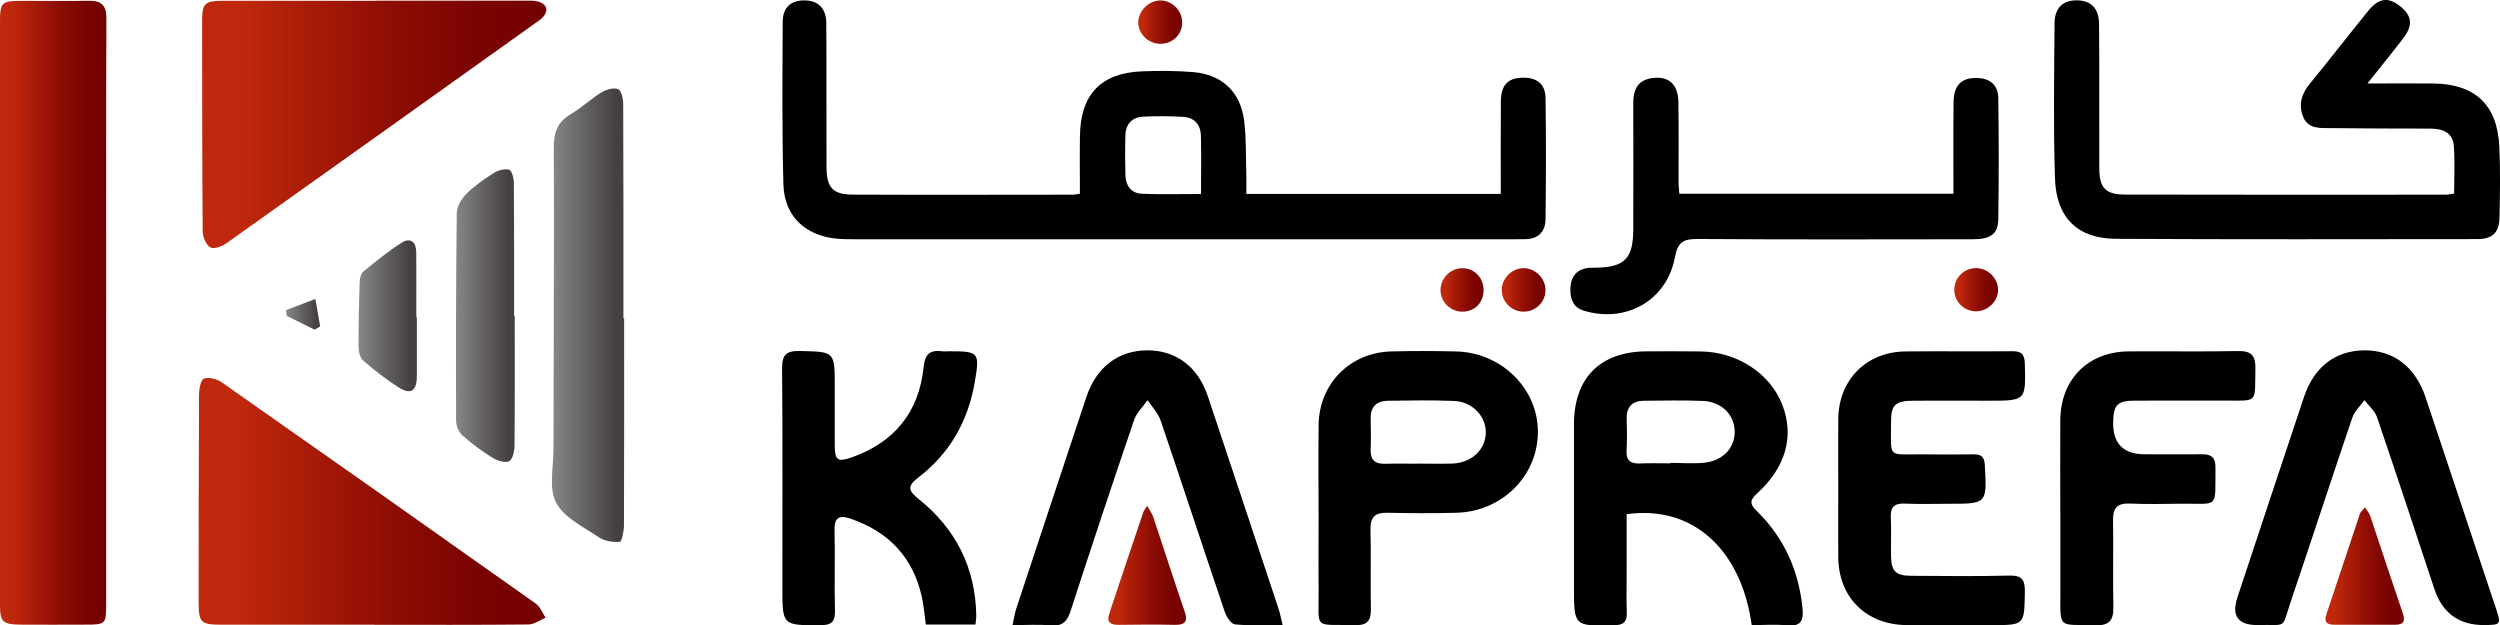 <?xml version="1.0" encoding="UTF-8"?>
<svg id="Layer_2" data-name="Layer 2" xmlns="http://www.w3.org/2000/svg" xmlns:xlink="http://www.w3.org/1999/xlink" viewBox="0 0 458.19 114.63">
  <defs>
    <style>
      .cls-1 {
        fill: url(#linear-gradient-12);
      }

      .cls-1, .cls-2, .cls-3, .cls-4, .cls-5, .cls-6, .cls-7, .cls-8, .cls-9, .cls-10, .cls-11, .cls-12, .cls-13, .cls-14 {
        stroke-width: 0px;
      }

      .cls-2 {
        fill: url(#linear-gradient);
      }

      .cls-3 {
        fill: url(#linear-gradient-6);
      }

      .cls-5 {
        fill: url(#linear-gradient-11);
      }

      .cls-6 {
        fill: url(#linear-gradient-5);
      }

      .cls-7 {
        fill: url(#linear-gradient-13);
      }

      .cls-8 {
        fill: url(#linear-gradient-2);
      }

      .cls-9 {
        fill: url(#linear-gradient-7);
      }

      .cls-10 {
        fill: url(#linear-gradient-3);
      }

      .cls-11 {
        fill: url(#linear-gradient-9);
      }

      .cls-12 {
        fill: url(#linear-gradient-8);
      }

      .cls-13 {
        fill: url(#linear-gradient-10);
      }

      .cls-14 {
        fill: url(#linear-gradient-4);
      }
    </style>
    <linearGradient id="linear-gradient" x1="208.62" y1="4.05" x2="216.67" y2="4.05" gradientUnits="userSpaceOnUse">
      <stop offset=".12" stop-color="#bf280c"/>
      <stop offset=".3" stop-color="#a91c08"/>
      <stop offset=".58" stop-color="#8b0c03"/>
      <stop offset=".82" stop-color="#790301"/>
      <stop offset="1" stop-color="#730000"/>
    </linearGradient>
    <linearGradient id="linear-gradient-2" x1="0" y1="57.32" x2="19.49" y2="57.32" xlink:href="#linear-gradient"/>
    <linearGradient id="linear-gradient-3" x1="37.06" y1="22.8" x2="100.13" y2="22.8" xlink:href="#linear-gradient"/>
    <linearGradient id="linear-gradient-4" x1="36.41" y1="91.9" x2="100.01" y2="91.9" xlink:href="#linear-gradient"/>
    <linearGradient id="linear-gradient-5" x1="101.15" y1="57.77" x2="114.39" y2="57.77" gradientUnits="userSpaceOnUse">
      <stop offset="0" stop-color="#878787"/>
      <stop offset=".89" stop-color="#443f43"/>
    </linearGradient>
    <linearGradient id="linear-gradient-6" x1="83.56" y1="57.86" x2="94.35" y2="57.86" xlink:href="#linear-gradient-5"/>
    <linearGradient id="linear-gradient-7" x1="65.7" y1="57.88" x2="76.4" y2="57.88" xlink:href="#linear-gradient-5"/>
    <linearGradient id="linear-gradient-8" x1="203.13" y1="103.61" x2="217.36" y2="103.61" xlink:href="#linear-gradient"/>
    <linearGradient id="linear-gradient-9" x1="426.2" y1="103.75" x2="440.57" y2="103.75" xlink:href="#linear-gradient"/>
    <linearGradient id="linear-gradient-10" x1="358.17" y1="53.1" x2="366.2" y2="53.1" xlink:href="#linear-gradient"/>
    <linearGradient id="linear-gradient-11" x1="275.22" y1="53.14" x2="283.25" y2="53.14" xlink:href="#linear-gradient"/>
    <linearGradient id="linear-gradient-12" x1="264.01" y1="53.14" x2="271.91" y2="53.14" xlink:href="#linear-gradient"/>
    <linearGradient id="linear-gradient-13" x1="52.41" y1="57.61" x2="58.67" y2="57.61" xlink:href="#linear-gradient-5"/>
  </defs>
  <g id="Layer_1-2" data-name="Layer 1">
    <g>
      <path class="cls-2" d="M216.67,4.18c-.04,2.22-1.83,3.9-4.1,3.85-2.21-.05-4.02-1.91-3.95-4.03.07-2.12,2.01-3.96,4.13-3.92,2.15.05,3.95,1.93,3.92,4.11Z"/>
      <g>
        <path class="cls-8" d="M19.45,57.49c0,17.77,0,35.54,0,53.3,0,3.58-.11,3.69-3.74,3.69-4.05,0-8.09.04-12.14,0-3.02-.03-3.57-.59-3.57-3.51C0,75.26,0,39.55,0,3.84,0,.55.37.17,3.59.16c4.22-.02,8.45.06,12.67-.02,2.34-.04,3.25.83,3.24,3.27-.08,18.03-.04,36.06-.04,54.1Z"/>
        <path class="cls-4" d="M197.92,35.52c0-3.71-.05-7.22.01-10.73.13-7.49,3.87-11.41,11.3-11.71,3.16-.13,6.34-.12,9.49.14,5.23.44,8.62,3.61,9.29,8.82.42,3.3.31,6.66.41,9.99.04,1.12,0,2.24,0,3.51h46.64c0-5.75-.03-11.35.01-16.95.03-3.03,1.31-4.33,4.07-4.35,2.57-.02,4.08,1.16,4.12,3.75.11,7.39.09,14.77,0,22.16-.03,2.37-1.39,3.72-3.88,3.69-.79,0-1.58.01-2.37.01-40.01,0-80.03,0-120.04,0-1.14,0-2.29,0-3.43-.09-5.87-.48-9.8-4.09-9.96-9.95-.27-9.93-.18-19.87-.13-29.81.01-2.64,1.51-3.93,3.95-3.93,2.53,0,4.02,1.43,4.04,4.16.06,8.79.01,17.59.04,26.38,0,3.75,1.13,5.04,4.81,5.06,13.45.06,26.91.02,40.37.01.34,0,.68-.09,1.25-.17ZM220.12,35.55c0-3.69.06-7.18-.02-10.67-.05-2.02-1.19-3.34-3.23-3.46-2.44-.15-4.9-.16-7.34-.04-2.02.1-3.22,1.33-3.27,3.4-.07,2.45-.06,4.9,0,7.35.06,1.9,1.05,3.29,2.99,3.38,3.55.15,7.12.04,10.86.04Z"/>
        <path class="cls-10" d="M68.86.12c9.14,0,18.29,0,27.43,0,.79,0,1.61-.04,2.35.17,1.66.48,1.96,1.74.76,2.97-.36.37-.83.65-1.26.96-18.88,13.47-37.75,26.95-56.67,40.38-.8.57-2.32,1.12-2.93.74-.79-.49-1.38-1.91-1.39-2.93-.1-12.92-.1-25.85-.1-38.77,0-2.96.55-3.48,3.58-3.49,9.41-.02,18.81,0,28.22,0v-.03Z"/>
        <path class="cls-14" d="M68.63,114.49c-9.32,0-18.65,0-27.97,0-3.88,0-4.25-.38-4.25-4.16,0-12.67,0-25.33.07-38,0-1.03.32-2.74.9-2.94.92-.32,2.4.08,3.27.69,19.22,13.46,38.4,26.98,57.55,40.55.81.57,1.21,1.71,1.8,2.58-1.05.43-2.09,1.23-3.15,1.24-9.41.1-18.82.06-28.23.06v-.02Z"/>
        <path class="cls-4" d="M433.9,15.3c4.51,0,8.28-.04,12.06,0,7.68.09,11.75,3.91,12.11,11.59.2,4.3.12,8.62.03,12.92-.06,2.83-1.25,4.01-4.1,4.01-22.07.02-44.14.07-66.21-.05-6.99-.04-10.92-3.83-11.16-11.02-.31-9.49-.15-18.99-.08-28.49.02-2.83,1.53-4.19,4.03-4.2,2.62,0,4.11,1.43,4.13,4.39.07,8.79.02,17.59.04,26.38,0,3.58,1.1,4.82,4.71,4.83,19.61.05,39.22.03,58.82.02.42,0,.85-.12,1.5-.21,0-2.95.16-5.83-.05-8.69-.18-2.52-2.07-3.21-4.34-3.21-6.07,0-12.13-.03-18.2-.09-1.92-.02-4.1.21-5.04-1.98-.94-2.19-.39-4.23,1.15-6.11,3.62-4.42,7.12-8.94,10.72-13.38,1.94-2.39,3.68-2.61,5.86-.88,2.2,1.75,2.41,3.5.56,5.91-2.01,2.62-4.1,5.19-6.55,8.26Z"/>
        <path class="cls-4" d="M321.05,114.55c-1.97-14.04-10.96-22-22.92-20.31,0,3.35,0,6.75,0,10.15,0,2.64-.07,5.28.02,7.92.06,1.73-.64,2.25-2.33,2.28-7.35.17-7.35.22-7.35-7.01,0-9.94-.01-19.89,0-29.83.01-8.56,4.87-13.37,13.46-13.36,3.26,0,6.51-.03,9.77.02,6.74.09,12.76,4.05,14.97,9.82,2.21,5.74.62,11.47-4.74,16.3-1.46,1.32-1.03,2.07.09,3.17,4.97,4.88,7.63,10.84,8.34,17.76.24,2.35-.34,3.42-2.93,3.15-2.07-.22-4.19-.04-6.38-.04ZM306.16,84.91s0-.06,0-.08c2.11,0,4.24.2,6.32-.04,3.47-.4,5.62-2.91,5.44-5.97-.17-2.95-2.49-5.2-5.82-5.34-3.6-.14-7.2-.06-10.8-.03-2.13.02-3.22,1.1-3.17,3.3.05,1.93.1,3.87-.02,5.8-.11,1.91.78,2.47,2.52,2.39,1.84-.08,3.69-.02,5.53-.02Z"/>
        <path class="cls-4" d="M178.78,114.46h-9.1c-.25-1.77-.37-3.5-.75-5.17-1.64-7.22-6.13-11.87-13.07-14.24-1.9-.65-2.97-.32-2.91,2.08.13,4.92-.06,9.85.08,14.77.06,2.13-.71,2.69-2.75,2.69-6.88,0-6.89.06-6.89-6.94,0-13.37.06-26.74-.05-40.1-.02-2.58.79-3.28,3.3-3.22,6.34.15,6.35.04,6.35,6.46,0,3.61-.01,7.21,0,10.82.01,2.73.51,3.14,3.13,2.21,7.79-2.76,12.31-8.28,13.15-16.5.26-2.52,1.22-3.22,3.46-2.94.43.05.88,0,1.32,0,5.4,0,5.54.21,4.59,5.72-1.24,7.16-4.61,13.06-10.39,17.46-2.1,1.6-1.68,2.46.13,3.91,6.84,5.48,10.43,12.65,10.55,21.47,0,.42-.08.85-.15,1.52Z"/>
        <path class="cls-4" d="M358.02,35.52c0-5.72-.04-11.25.02-16.78.03-3.12,1.46-4.52,4.28-4.45,2.4.06,3.89,1.28,3.92,3.71.1,7.39.11,14.77,0,22.16-.04,2.73-1.41,3.69-4.67,3.69-16.8.02-33.59.07-50.39-.05-2.65-.02-3.67.52-4.21,3.37-1.49,7.93-8.97,12.11-16.69,9.77-1.95-.59-2.48-2.12-2.47-3.9.01-1.94.8-3.43,2.86-3.87.59-.13,1.22-.1,1.84-.11,5.24-.08,6.81-1.66,6.83-7.01.03-7.74.02-15.48,0-23.22,0-2.4.82-4.13,3.42-4.51,3.02-.44,4.8,1.09,4.85,4.37.08,4.92.02,9.85.03,14.77,0,.61.09,1.21.15,2.05h50.23Z"/>
        <path class="cls-6" d="M114.39,58.35c0,12.65.02,25.31-.03,37.96,0,1.05-.43,2.99-.75,3-1.27.07-2.8-.12-3.82-.82-2.83-1.91-6.43-3.61-7.87-6.36-1.38-2.64-.48-6.5-.48-9.82.02-18.45.13-36.9.06-55.36-.01-2.78.74-4.64,3.15-6.06,1.96-1.15,3.64-2.77,5.58-3.96.87-.53,2.23-.92,3.06-.59.59.23.93,1.77.93,2.73.06,13.09.04,26.18.04,39.28.04,0,.09,0,.13,0Z"/>
        <path class="cls-4" d="M336.91,89.45c0-4.22-.03-8.44,0-12.66.07-7.17,5.13-12.3,12.29-12.38,6.5-.07,13.01.02,19.52-.04,1.64-.02,2.33.43,2.38,2.22.19,6.85.25,6.85-6.69,6.85-4.57,0-9.14-.02-13.71,0-3.35.02-4.13.73-4.12,3.97.03,6.81-.82,5.79,5.88,5.86,3.08.03,6.15.05,9.23,0,1.4-.02,2,.41,2.08,1.94.39,7.12.44,7.12-6.66,7.12-2.64,0-5.28.09-7.91-.03-1.9-.09-2.76.51-2.66,2.51.12,2.37,0,4.75.04,7.12.05,2.77.86,3.58,3.67,3.6,5.98.03,11.96.12,17.93-.04,2.39-.07,2.97.75,2.93,3.02-.11,6.06-.01,6.06-6.17,6.06-5.19,0-10.37.04-15.56-.01-7.4-.08-12.41-5.1-12.47-12.44-.03-4.22,0-8.44,0-12.66Z"/>
        <path class="cls-4" d="M241.66,94.25c0-5.45-.05-10.89.01-16.34.08-7.56,5.73-13.3,13.31-13.5,3.95-.11,7.91-.09,11.86,0,8.28.18,14.96,6.72,15.02,14.62.06,8.1-6.51,14.73-14.93,14.95-4.21.11-8.43.09-12.65,0-2.23-.05-3.16.76-3.1,3.08.12,4.83-.03,9.66.07,14.49.04,2.07-.53,3.07-2.81,3.02-7.94-.19-6.68,1.03-6.77-6.62-.05-4.57,0-9.14,0-13.7ZM260.12,84.97c2.01,0,4.03.05,6.04-.01,3.5-.12,6.06-2.48,6.15-5.59.09-3.05-2.44-5.76-5.86-5.89-4.02-.16-8.06-.08-12.09-.03-2.11.03-3.2,1.13-3.15,3.32.05,1.84.07,3.68,0,5.52-.09,1.89.69,2.76,2.61,2.71,2.1-.06,4.2-.01,6.31-.02Z"/>
        <path class="cls-4" d="M235.06,114.54c-3.18,0-5.98.17-8.74-.11-.71-.07-1.57-1.45-1.88-2.38-3.94-11.65-7.76-23.33-11.72-34.97-.46-1.36-1.58-2.5-2.39-3.74-.84,1.2-2.02,2.29-2.47,3.62-3.97,11.64-7.85,23.3-11.64,35-.65,1.99-1.54,2.87-3.71,2.66-2.16-.21-4.35-.05-6.94-.05.29-1.3.42-2.22.71-3.09,4.27-12.93,8.54-25.86,12.85-38.78,1.81-5.42,5.84-8.47,11.11-8.49,5.28-.02,9.31,2.98,11.13,8.42,4.35,12.99,8.66,26,12.98,39.01.26.8.41,1.63.73,2.9Z"/>
        <path class="cls-4" d="M413.7,114.56q-5.32,0-3.63-5.1c4.07-12.25,8.12-24.5,12.21-36.74,1.83-5.48,5.77-8.48,11.05-8.51,5.36-.03,9.34,3.01,11.23,8.64,4.31,12.9,8.61,25.81,12.91,38.72.95,2.87.87,2.96-2.12,2.99q-6.98.06-9.2-6.65c-3.48-10.49-6.93-21-10.51-31.47-.4-1.16-1.51-2.08-2.3-3.1-.76,1.07-1.82,2.03-2.22,3.22-3.79,11.13-7.42,22.32-11.2,33.45-1.86,5.47-.5,4.41-6.22,4.54Z"/>
        <path class="cls-4" d="M377.6,93.95c0-5.63-.03-11.26,0-16.89.05-7.53,5.06-12.61,12.56-12.66,6.69-.05,13.37.07,20.06-.06,2.5-.05,3.19.94,3.14,3.28-.14,6.43.63,5.78-5.82,5.8-5.45.01-10.91-.02-16.36.01-3.11.02-3.84.79-3.89,3.93q-.1,5.9,5.81,5.9c3.52,0,7.04.03,10.56,0,1.65-.02,2.4.65,2.38,2.35-.07,7.79.73,6.64-6.22,6.71-3.17.03-6.34.11-9.5-.03-2.34-.1-3.09.89-3.05,3.12.09,5.28-.05,10.56.06,15.83.05,2.48-.76,3.44-3.36,3.36-6.88-.22-6.35.89-6.35-6.4,0-4.75,0-9.5,0-14.25Z"/>
        <path class="cls-3" d="M94.34,57.87c0,7.92.03,15.84-.04,23.75-.01,1.02-.33,2.6-.99,2.91-.77.37-2.22-.12-3.1-.67-1.94-1.2-3.8-2.57-5.49-4.09-.66-.59-1.13-1.77-1.13-2.69-.04-12.67-.03-25.34.12-38.01.01-1.2.85-2.62,1.73-3.51,1.48-1.48,3.24-2.71,5.02-3.83.8-.51,2.03-.87,2.86-.62.5.15.86,1.6.86,2.46.06,8.09.04,16.19.04,24.28.04,0,.09,0,.13,0Z"/>
        <path class="cls-9" d="M76.4,58.11c0,3.61.01,7.21,0,10.82-.01,2.73-1.1,3.49-3.34,2.07-2.29-1.45-4.46-3.14-6.51-4.92-.6-.52-.84-1.72-.84-2.61-.02-3.95.08-7.91.21-11.86.02-.65.25-1.51.71-1.88,2.25-1.83,4.51-3.67,6.95-5.23,1.65-1.05,2.69-.16,2.71,1.73.03,3.96.01,7.92.01,11.88h.11Z"/>
        <path class="cls-12" d="M210.25,92.7c.56,1.02.93,1.5,1.11,2.04,1.91,5.73,3.75,11.49,5.72,17.21.64,1.85.28,2.61-1.77,2.57-3.42-.08-6.85-.05-10.27,0-1.46.02-2.27-.44-1.76-2,2.06-6.23,4.17-12.46,6.27-18.68.08-.24.27-.44.69-1.13Z"/>
        <path class="cls-11" d="M433.46,93c.45.73.8,1.11.95,1.57,1.98,5.91,3.91,11.83,5.93,17.73.49,1.44.3,2.21-1.38,2.2-3.69-.01-7.39,0-11.08,0-1.32,0-2.02-.4-1.51-1.91,2.07-6.15,4.1-12.32,6.16-18.48.1-.29.42-.51.92-1.1Z"/>
        <path class="cls-13" d="M366.2,53.04c.05,2.12-1.85,4.01-4.04,4.02-2.13,0-3.88-1.64-3.98-3.76-.1-2.24,1.61-4.1,3.85-4.16,2.18-.06,4.12,1.75,4.17,3.9Z"/>
        <path class="cls-5" d="M283.25,53.19c-.02,2.21-1.86,3.98-4.1,3.93-2.11-.04-3.86-1.77-3.92-3.86-.06-2.16,1.8-4.09,3.97-4.11,2.17-.02,4.07,1.86,4.05,4.03Z"/>
        <path class="cls-1" d="M268.03,49.16c2.23.01,3.92,1.8,3.87,4.1-.04,2.23-1.6,3.82-3.81,3.86-2.22.05-4.07-1.74-4.08-3.94,0-2.19,1.84-4.04,4.02-4.03Z"/>
        <path class="cls-7" d="M57.66,60.42c-1.71-.84-3.41-1.69-5.12-2.53-.04-.35-.09-.7-.13-1.05,1.8-.68,3.59-1.37,5.39-2.05l.88,5.03c-.34.2-.68.4-1.02.6Z"/>
      </g>
    </g>
  </g>
</svg>